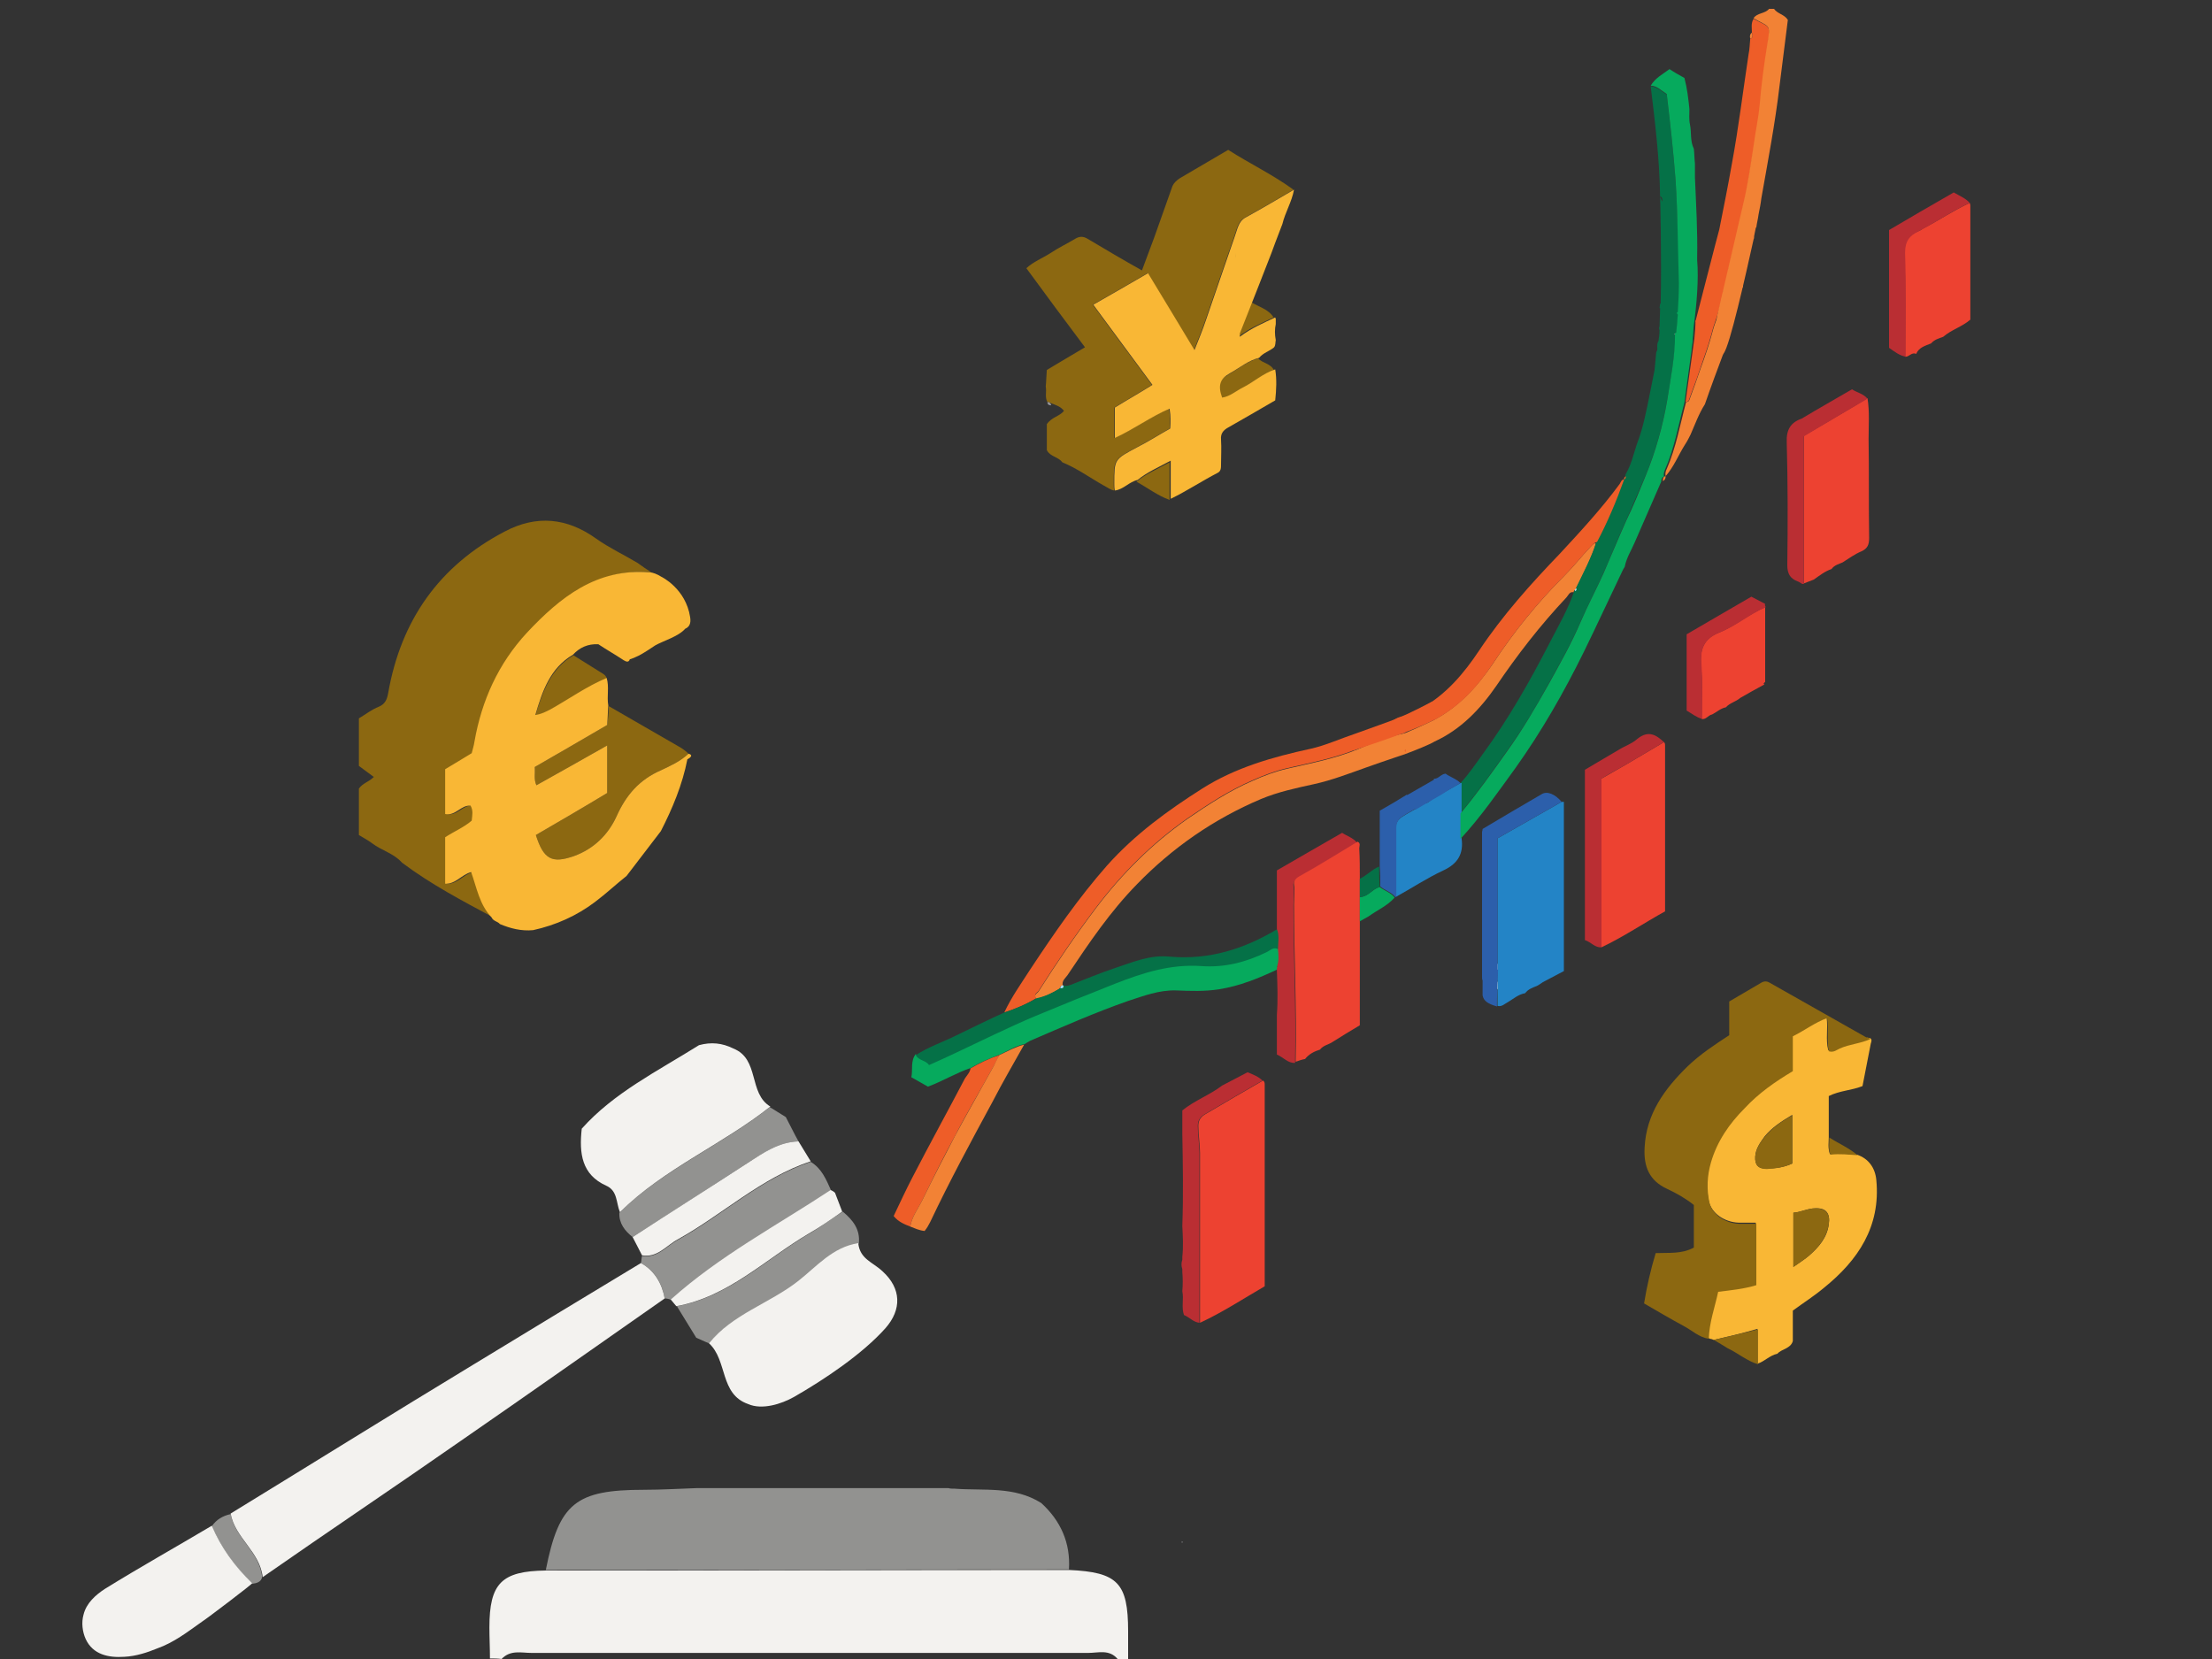 <?xml version="1.0" encoding="UTF-8"?>
<svg xmlns="http://www.w3.org/2000/svg" xmlns:xlink="http://www.w3.org/1999/xlink" version="1.1" id="Layer_1" x="0px" y="0px" viewBox="0 0 400 300" style="enable-background:new 0 0 400 300;" xml:space="preserve">
<rect x="0" y="0" width="400" height="300" fill="#333333" stroke="none"/>
<style type="text/css">
	.st0{fill:#F28235;}
	.st1{fill:#F3F2EF;}
	.st2{opacity:0.5;fill:#F3F2EF;}
	.st3{fill:#F9B735;}
	.st4{fill:#8C6811;}
	.st5{fill:#ED4231;}
	.st6{fill:#BA2E33;}
	.st7{fill:#057147;}
	.st8{fill:#818286;}
	.st9{fill:#EE5D28;}
	.st10{fill:#2384C6;}
	.st11{fill:#AADFF7;}
	.st12{fill:#06AA5D;}
	.st13{fill:#2C5FAB;}
	.st14{fill:#C5C5C7;}
	.st15{fill:#939498;}
</style>
<path class="st0" d="M192.4,178.2C192.4,178.2,192.4,178.2,192.4,178.2C192.3,178.2,192.3,178.3,192.4,178.2  C192.3,178.3,192.4,178.2,192.4,178.2z"></path>
<path class="st0" d="M284.8,106.9C284.8,106.9,284.8,106.9,284.8,106.9C284.8,106.9,284.8,106.9,284.8,106.9  C284.8,106.9,284.8,106.9,284.8,106.9z"></path>
<path class="st0" d="M287.6,98.9c-1.6,1.7-3,3.5-4.7,5.2c-4.9,4.9-9.2,10.2-13,16c-2.8,4.1-6.1,7.7-10.6,10.1  c-1.4,0.7-4.3,2-5.3,2.4c-3,0.6-5.7,1.7-8.5,2.9c-4.1,1.7-8.4,2.5-12.7,3.5c-2.2,0.5-4.3,1.3-6.3,2.2c-4.2,1.8-8,4.3-11.8,6.9  c-6.4,4.5-11.8,9.9-16.5,16.1c-3.7,4.9-7.1,9.9-10.4,15.1c-0.2,0.3-1,0.6-0.4,1.3c1.5-0.3,2.9-1,4.2-1.8c0.1-0.3,0.2-0.6,0.6-0.5  c-0.3-1,0.6-1.5,1-2.2c3.8-5.7,7.6-11.3,12.4-16.2c6.4-6.6,13.9-11.8,22.4-15.4c3.1-1.3,6.4-2,9.6-2.7c3.2-0.7,6.3-1.9,9.4-3  c1.7-0.6,3.4-1.2,5.2-1.8l0,0c0,0,0,0,0,0c0.6-0.2,1.2-0.4,1.8-0.6c0,0,0,0,0,0c1.9-0.7,4.6-1.8,5.4-2.3c0,0,0,0,0,0  c4.8-2.2,8.3-5.9,11.2-10.1c3.8-5.6,7.9-10.9,12.6-15.9c0.4-0.4,0.6-1.2,1.4-1c-0.1-0.2,0.1-0.4,0.3-0.4c1.3-2.8,2.8-5.5,3.7-8.4  C288.3,98.1,288,98.5,287.6,98.9z"></path>
<path class="st1" d="M41.7,273.7c14.7-9,29.3-18.1,44-27c10-6.1,20.1-12.2,30.2-18.3c2.5,1.4,3.8,3.7,4.3,6.4  c-12.3,8.6-24.5,17.2-36.8,25.7c-11.9,8.3-24,16.4-35.9,24.7C47,280.6,42.5,278.1,41.7,273.7z"></path>
<path class="st1" d="M126.4,189c2.2-0.6,4.2-0.4,6.2,0.6c4.8,1.9,2.7,8.1,6.7,10.5c-8.7,6.9-19.2,11.2-27.2,19.1  c-0.7-1.7-0.4-3.9-2.5-4.8c-4.4-2-4.9-5.8-4.4-10.3C111,197.6,118.9,193.7,126.4,189z"></path>
<path class="st1" d="M22.5,299.6c-2.9,0.2-5.7-0.4-7-3.2c-0.6-1.3-0.8-3-0.4-4.4c0.5-2.1,2.2-3.6,3.9-4.7  c6.3-3.9,12.9-7.6,19.3-11.4c1.7,4,4.2,7.4,7.3,10.4c0.1,0.1-8.2,6.4-9,6.9c-2.7,1.9-5.1,3.8-8.2,4.9  C26.7,298.8,24.6,299.5,22.5,299.6z"></path>
<path class="st2" d="M120.2,234.8c-0.5-2.8-1.8-5-4.3-6.4c0.1-0.4,0.1-0.9,0.2-1.3c2.8,0.5,4.4-1.8,6.5-2.9c8.1-4.5,15-11.1,24-14.1  c2,1.2,2.8,3.2,3.7,5.2c-9.7,6.4-20.1,11.9-28.8,19.8C121,234.9,120.6,234.8,120.2,234.8z"></path>
<path class="st2" d="M112,219.3c8-7.9,18.5-12.2,27.2-19.1c1,0.6,1.9,1.2,2.9,1.8c0.8,1.5,1.5,3,2.3,4.4c-3.6,0.1-6.3,2.1-9.2,3.9  c-6.9,4.5-13.8,8.9-20.8,13.4C113,222.6,111.9,221.2,112,219.3z"></path>
<path class="st1" d="M114.4,223.7c6.9-4.5,13.9-8.9,20.8-13.4c2.8-1.8,5.6-3.8,9.2-3.9c0.7,1.2,1.5,2.4,2.2,3.6  c-9,3-15.9,9.6-24,14.1c-2.1,1.1-3.7,3.4-6.5,2.9C115.5,225.9,115,224.8,114.4,223.7z"></path>
<path class="st2" d="M45.6,286.4c-3.1-3-5.6-6.5-7.3-10.4c0.8-1.2,2-1.9,3.4-2.2c0.8,4.3,5.3,6.9,5.7,11.4  C47.2,286.1,46.4,286.3,45.6,286.4z"></path>
<path class="st1" d="M88.6,299.9c0-1.9-0.1-3.7-0.1-5.6c0-8,2.2-10.2,10.2-10.3c31.5,0,63.1-0.1,94.6-0.1  c8.8,0.4,10.7,2.3,10.7,11.1c0,1.7,0,3.3,0,5c-0.6,0-1.3,0-1.9,0c-1.5-1.8-3.5-1.1-5.3-1.1c-33.6,0-67.1,0-100.7,0  c-1.8,0-3.8-0.6-5.4,1.1C90,299.9,89.3,299.9,88.6,299.9z"></path>
<path class="st1" d="M150.2,215.2c0.3,0.1,0.6,0.3,0.8,0.5c0.4,1.1,0.9,2.3,1.3,3.4c-2,1.4-4,2.8-6.1,4  c-7.8,4.6-14.5,11.4-23.9,13.1c-0.3-0.4-0.7-0.8-1-1.2C130.1,227.1,140.5,221.6,150.2,215.2z"></path>
<path class="st2" d="M172.6,269.2c5.3,0.4,10.8-0.5,15.7,2.6c3.5,3.2,5.3,7.2,5,12c-31.5,0-63.1,0.1-94.6,0.1  c2.4-12.1,5.4-14.5,17.8-14.5c3.2,0,6.3-0.2,9.5-0.3c9.1,0,18.2,0,27.3,0c2.6,0,5.3,0,7.9,0c3.4,0,6.9,0,10.3,0  C171.8,269.2,172.2,269.2,172.6,269.2z"></path>
<path class="st2" d="M128.2,242.9c-0.8-0.3-1.6-0.7-2.3-1c-1.2-1.9-2.3-3.8-3.5-5.7c9.4-1.7,16.1-8.5,23.9-13.1c2.1-1.2,4-2.7,6.1-4  c1.8,1.5,3.2,3.2,2.9,5.8c-4.6,0.7-7.5,4.2-10.8,6.8C139.3,235.8,132.6,237.7,128.2,242.9z"></path>
<path class="st1" d="M128.2,242.9c4.3-5.3,11-7.2,16.2-11.3c3.3-2.6,6.2-6.1,10.8-6.8c0.3,2.9,2.6,3.4,4.4,5.1  c3.4,3.1,3.5,6.9,0.5,10.3c-4.2,4.7-11.1,9.3-16.5,12.4c-2.3,1.3-5.8,2.4-8.3,1.3C130.1,252.1,131.6,246,128.2,242.9z"></path>
<path class="st3" d="M309.9,242.3c-0.2-0.1-0.5-0.2-0.7-0.2c0,0,0,0,0,0c-0.1-0.1-0.2-0.1-0.3-0.2c0.1-2.9,1.1-5.7,1.7-8.5  c2.4-0.3,4.6-0.5,6.9-1.2c0-3.7,0-7.3,0-11.1c-1.1,0-2.1,0-3.1,0c-2.6-0.1-4.9-1.7-5.4-3.9c-0.5-2.4-0.4-4.8,0.3-7.2  c1.1-3.8,3.3-7,6.1-9.8c2.6-2.6,5.5-4.7,8.7-6.7c0-2.1,0-4.2,0-6.3c2.2-1,3.9-2.4,6.2-3.3c0.3,2.1-0.2,4.1,0.3,6  c0.9,0.2,1.5-0.3,2-0.5c1.8-0.8,3.7-0.8,5.5-1.7c0.5,0.2,0.3,0.7,0.2,1c-0.5,2.6-1,5.1-1.5,7.7c-2,0.8-4.1,0.8-6.1,1.8  c0,2.5,0,4.9,0,7.4c0,1-0.2,1.9,0.2,3.1c1.6-0.3,3.2,0,4.9,0.1c2.1,0.7,3.3,2.4,3.5,4.6c0.8,8.4-3.3,14.5-9.5,19.5  c-1.8,1.5-3.7,2.7-5.6,4.1c0,1.8,0,3.7,0,5.5c-0.4,1.4-2,1.4-2.8,2.3c-1.4,0.3-2.3,1.4-3.6,1.8c0-2,0-4,0-6.3  C315.1,241.1,312.5,241.7,309.9,242.3z M324.3,229.1c1.1-0.8,2.1-1.4,2.9-2.1c1.7-1.5,3.2-3.2,3.5-5.6c0.3-2-0.5-3-2.4-2.9  c-1.4,0-2.6,0.7-4,0.8C324.3,222.6,324.3,225.7,324.3,229.1z M324.1,210.4c0-2.9,0-5.7,0-8.8c-2,1.2-3.7,2.3-5,3.9  c-0.8,1.1-1.6,2.2-1.7,3.6c-0.1,1.5,0.5,2.3,2.1,2.2C321,211.3,322.6,211.1,324.1,210.4z"></path>
<path class="st4" d="M338.2,187.9c-1.7,0.8-3.7,0.9-5.5,1.7c-0.5,0.2-1.1,0.8-2,0.5c-0.4-1.9,0-3.9-0.3-6c-2.2,0.8-4,2.2-6.2,3.3  c0,2.1,0,4.2,0,6.3c-3.2,1.9-6.2,4-8.7,6.7c-2.8,2.8-5,6-6.1,9.8c-0.7,2.4-0.8,4.8-0.3,7.2c0.5,2.2,2.8,3.8,5.4,3.9c1,0,2,0,3.1,0  c0,3.8,0,7.4,0,11.1c-2.3,0.7-4.5,0.9-6.9,1.2c-0.6,2.8-1.6,5.5-1.7,8.5c-1.8-0.3-3-1.5-4.5-2.3c-2.4-1.3-4.8-2.7-7.2-4.1  c0.5-3.1,1.2-6.1,2.1-9.1c2.4-0.1,4.7,0.2,6.9-1c0-2.6,0-5.1,0-7.7c-1.5-1.2-3.1-2.1-4.8-2.9c-3.3-1.5-4.3-4.1-4.1-7.5  c0.3-6.1,3.6-10.6,7.8-14.7c2.3-2.2,4.9-3.9,7.5-5.6c0-2,0-4,0-6.1c1.9-1.1,3.9-2.3,5.8-3.4c0.5-0.3,1-0.3,1.5,0  c5.8,3.3,11.7,6.6,17.5,9.9C337.7,187.5,338,187.7,338.2,187.9z"></path>
<path class="st5" d="M328,104.8c-0.6,0.2-1.2,0.5-1.8,0.7c0-8.9,0-17.8,0-26.7c3.9-2.3,7.7-4.5,11.5-6.8c0.4,2.4,0.2,4.9,0.2,7.4  c0.1,6,0,11.9,0.1,17.9c0,1.2-0.3,1.9-1.4,2.4c-1.2,0.5-2.3,1.3-3.4,2c-0.7,0.3-1.5,0.5-2,1.2C330,103.3,329,104.1,328,104.8z"></path>
<path class="st5" d="M356.2,36.7c0,0.1,0.1,0.3,0.1,0.4c0,6.9,0,13.8,0,20.7c-1.5,1.3-3.4,1.8-4.9,3.1c-0.8,0.3-1.6,0.5-2.2,1.2  c-1,0.4-2.2,0.7-2.7,1.9c-0.8-0.4-1.3,0.6-2,0.5c0-6.3,0.1-12.6-0.1-18.8c-0.1-2.1,0.8-3.2,2.5-3.9c0.3-0.1,0.6-0.3,0.9-0.5  C350.7,39.8,353.3,38,356.2,36.7z"></path>
<path class="st6" d="M337.7,72.1c-3.8,2.2-7.6,4.5-11.5,6.8c0,8.9,0,17.8,0,26.7c-0.1,0-0.2,0-0.3,0c-0.3-0.2-0.6-0.4-0.9-0.5  c-1.3-0.5-1.8-1.4-1.8-2.9c0.1-7.4,0.1-14.8-0.1-22.2c-0.1-2.3,0.7-3.6,2.7-4.3c3-1.8,6-3.5,9.1-5.3C335.8,71,337,71.2,337.7,72.1z"></path>
<path class="st6" d="M356.2,36.7c-2.9,1.3-5.5,3.1-8.3,4.6c-0.3,0.2-0.6,0.3-0.9,0.5c-1.7,0.8-2.5,1.8-2.5,3.9  c0.2,6.3,0.1,12.5,0.1,18.8c-1.1-0.2-2-0.9-3-1.6c0-7,0-14,0-21.3c3.7-2.2,7.7-4.5,11.7-6.8C354.3,35.4,355.4,35.8,356.2,36.7z"></path>
<path class="st0" d="M311.8,63.5c-1.2,3.2-2.4,6.4-3.5,9.6c-1.1,1.7-1.8,3.7-2.6,5.5c-0.3,0.6-0.6,1.2-1,1.8c-1.2,1.9-2,4-3.5,5.7  c-0.1-0.5,0-0.9,0.2-1.3c1.7-3.9,2.4-8,3.5-12.1c0.3,0,0.5-0.1,0.6-0.4c0.7-1.9,1.4-3.8,2-5.6c0.8-2.2,1.6-4.5,2.2-6.8  c0.4-1.7,1.4-3.3,1.4-5.5c-0.9,0.9-1.7,1-2.6,1.1c0.1,1.2-1,1.5-1.5,2.3c0.4-1.3,0.7-2.7,1.1-4c0-0.3,0-0.6,0-0.9  c0,0,0.1-0.1,0.1-0.1c0-0.1,0-0.1-0.1-0.2c0.4-0.3,0.3-0.8,0.3-1.2c0.5-0.1,0.8-0.3,0.5-0.8c0-0.4-0.1-0.9,0.4-1.2  c0,1.7,1.4,2.3,2.1,3.6c0.6-0.6,0.6-1.1,0.7-1.6c0.1-0.6,0-1.4,0.9-1.6c0.7,0.6,1.5,1.2,2.2,1.9c0,0.1,0,0.2-0.1,0.3  c-1.4-0.1-2.1,0.7-2.8,1.8c1.1,0.5,1.4-1.2,2.4-0.7c-0.5,2-1,4-1.5,6C312.6,60.5,312,61.9,311.8,63.5z"></path>
<path class="st4" d="M309.9,242.3c2.6-0.6,5.2-1.2,8-1.9c0,2.3,0,4.3,0,6.3c-2-0.6-3.6-2-5.5-2.9  C311.6,243.3,310.8,242.8,309.9,242.3z"></path>
<path class="st4" d="M335.9,208.9c-1.6-0.1-3.2-0.3-4.9-0.1c-0.4-1.1-0.2-2.1-0.2-3.1C332.5,206.8,334.4,207.6,335.9,208.9z"></path>
<path class="st0" d="M313,47.4c1.1,0.5,1.3,1.8,2.3,2.4c0,0.3,0,0.6,0,0.9c-1.2-0.7-1.9-1.8-2.6-2.9C312.8,47.6,312.9,47.5,313,47.4  z"></path>
<path class="st4" d="M309.3,242.1C309.3,242.1,309.2,242,309.3,242.1C309.2,242,309.3,242.1,309.3,242.1z"></path>
<path class="st7" d="M284.8,106.9C284.8,106.9,284.8,106.9,284.8,106.9C284.8,106.9,284.8,106.9,284.8,106.9  C284.8,106.9,284.8,106.9,284.8,106.9z"></path>
<path class="st7" d="M293.7,86.7C293.7,86.7,293.7,86.7,293.7,86.7C293.7,86.7,293.7,86.7,293.7,86.7L293.7,86.7z"></path>
<path class="st7" d="M303.4,41.8C303.4,41.8,303.4,41.8,303.4,41.8c-0.1-3.1-0.2-6.1-0.4-9.1c-0.4-5.3-1-10.5-1.6-15.6  c-1-0.6-1.7-1.4-2.9-1.5c0.8,6.6,1.6,13.2,1.7,19.9c0.5,0.2,0.4,0.7,0.4,1l-0.4-1c0,0,0.3,11,0.1,19.4c0,0,0,0-0.1,0  c0,0.3-0.1,0.6-0.1,0.8l0.1,0c0,0,0,0,0,0c0,1.2-0.1,2.3-0.1,3.3c-0.1,0.3-0.1,0.5,0,0.7c0,0.8-0.1,1.4-0.2,2  c-0.3,0.4-0.2,0.9-0.2,1.4c0,0,0,0,0,0l0,0c0,0.2-0.1,0.4-0.2,0.6c-0.1,1.1-0.2,2.1-0.3,3.2c-0.3,1.5-0.6,3-0.9,4.5  c-0.6,3-1.2,6.1-2.3,8.9c-0.6,1.8-1,3.7-2,5.4c0,0.1-0.1,0.2-0.1,0.3c0,0.2,0,0.5-0.3,0.6c-1.4,3.9-3,7.7-4.9,11.3  c-0.9,2.9-2.4,5.7-3.7,8.4c0,0.2,0,0.4-0.3,0.5c-1.1,3.3-2.8,6.2-4.4,9.3c-3.6,7-7.5,13.9-12.2,20.3c-1.3,1.8-2.5,3.6-4,5.2  c0,1.8,0,3.6,0,5.4c3-3.6,5.7-7.4,8.4-11.2c2.8-3.9,5.2-7.9,7.5-12.1c2.1-3.8,4.2-7.5,5.9-11.5c1.3-2.9,2.8-5.8,4.1-8.7  c1.4-3.1,2.6-6.3,4.1-9.5c1.2-2.7,2.3-5.4,3.5-8.1c1.8-4.4,3.1-9,3.9-13.7c0.5-2.9,1-5.8,1.3-8.7l0,0c0,0,0.4-3.2,0.7-7.3  c0,0,0.1-0.1,0.1-0.1c0-0.1,0-0.2-0.1-0.3C303.9,50.9,304.2,44.5,303.4,41.8z"></path>
<path class="st0" d="M316.8,5.9c0.1,0.4,0.3,0.9-0.3,1.1C316.4,6.6,316.4,6.2,316.8,5.9z"></path>
<path class="st8" d="M213.7,278.7c0.2,0.1,0.3,0.2,0,0.3C213.7,278.9,213.7,278.8,213.7,278.7z"></path>
<path class="st4" d="M324.3,229.1c0-3.4,0-6.5,0-9.8c1.4-0.1,2.6-0.8,4-0.8c1.9,0,2.7,1,2.4,2.9c-0.4,2.4-1.8,4.1-3.5,5.6  C326.4,227.7,325.5,228.3,324.3,229.1z"></path>
<path class="st4" d="M324.1,210.4c-1.5,0.7-3,0.9-4.6,1c-1.5,0-2.2-0.7-2.1-2.2c0.1-1.4,0.8-2.5,1.7-3.6c1.3-1.6,3-2.8,5-3.9  C324.1,204.7,324.1,207.5,324.1,210.4z"></path>
<path class="st9" d="M304.8,72.7c0.5-3.8,1.1-7.7,1.6-11.5c0.1-1.1,0.2-2.2,0.2-3.2c0.1,0,0.2-0.1,0.3-0.1c0.5-0.7,1.6-1.1,1.5-2.3  c0.9-0.1,1.7-0.2,2.6-1.1c-0.1,2.2-1,3.8-1.4,5.5c-0.6,2.3-1.4,4.5-2.2,6.8c-0.6,1.9-1.4,3.8-2,5.6C305.3,72.6,305,72.7,304.8,72.7z  "></path>
<path class="st9" d="M257,128.1c4.5-2.5,7.7-6.3,10.5-10.5c4.2-6.3,9.3-12,14.5-17.4c3.8-4.1,7.6-8.2,10.9-12.7  c0.2-0.3,0.3-0.8,0.8-0.8c-1.4,3.9-3,7.7-4.9,11.3c-0.5,0.1-0.8,0.5-1.2,0.9c-1.6,1.7-3,3.5-4.7,5.2c-4.9,4.9-9.2,10.2-13,16  c-2.8,4.2-6.1,7.8-10.6,10.1c0-0.1-0.1-0.2-0.1-0.3C258.8,128.8,257.7,128.8,257,128.1z"></path>
<path class="st10" d="M264.1,141.6c0.1,0,0.1,0,0.2,0c0,1.8,0,3.6,0,5.4c0,1.5,0,3,0,4.6c0.4,2.8-0.7,4.6-3.3,5.8  c-3,1.4-5.7,3.2-8.6,4.8c0-4.1,0-8.2,0-12.3c0-0.9,0.2-1.5,1-2.1c1.2-0.8,2.5-1.4,3.7-2.2c0.1-0.1,0.2-0.2,0.3-0.3  c0.8,0.1,1.2-0.6,1.8-0.9C260.9,143.4,262.5,142.5,264.1,141.6z"></path>
<path class="st9" d="M293.7,86.7c-0.1-0.3,0.1-0.4,0.3-0.6C294,86.3,294,86.6,293.7,86.7z"></path>
<path class="st11" d="M284.8,106.9c-0.1-0.3,0.1-0.4,0.3-0.5C285.1,106.6,285.1,106.8,284.8,106.9z"></path>
<path class="st8" d="M302.7,60.4c0.1,0,0.2-0.1,0.3-0.1c0,0.1,0,0.2,0,0.3C302.8,60.5,302.7,60.4,302.7,60.4z"></path>
<path class="st5" d="M319,123.8c-1.5,0.8-2.9,1.6-4.3,2.4c-0.8,0.7-1.9,0.9-2.6,1.7c-1,0.2-1.7,0.9-2.5,1.3c-0.7,0.1-1.1,1-1.9,0.8  c0-3.2,0.2-6.4-0.1-9.6c-0.2-2.8,0.3-4.8,3.2-6c3-1.2,5.5-3.4,8.4-4.6c0,4.5,0,9,0,13.5c-0.1,0.1-0.2,0.2-0.3,0.3  C319.1,123.7,319,123.8,319,123.8z"></path>
<path class="st6" d="M319.3,109.8c-3,1.3-5.5,3.5-8.4,4.6c-2.9,1.2-3.5,3.1-3.2,6c0.2,3.2,0.1,6.4,0.1,9.6c-1.1-0.3-1.9-1-2.8-1.5  c0-4.6,0-9.1,0-13.8c3.8-2.2,7.7-4.5,11.7-6.8c0.8,0.4,1.7,0.9,2.5,1.3C319.1,109.4,319.2,109.6,319.3,109.8z"></path>
<path class="st6" d="M319.1,123.6c0.1-0.1,0.2-0.2,0.3-0.3C319.3,123.4,319.2,123.5,319.1,123.6z"></path>
<path class="st4" d="M72.7,156c-1.5-1.7-3.7-2.2-5.4-3.5c-0.8-0.6-1.6-1-2.4-1.5c0-2.9,0-5.7,0-8.4c0.7-1,1.8-1.2,2.7-2.1  c-1.1-0.8-1.9-1.4-2.7-2c0-2.9,0-5.6,0-8.6c1.2-0.7,2.3-1.6,3.6-2.1c1.2-0.5,1.5-1.4,1.7-2.5c2.3-13.1,9.2-23,21.1-29.2  c5.7-3,11.2-2.5,16.5,1.3c2.4,1.7,5,2.9,7.5,4.4c0.8,0.6,1.7,1.2,2.5,1.7c-9.6-0.8-16.2,4.5-22.2,10.9c-5.2,5.6-8.2,12.3-9.5,19.7  c-0.1,0.7-0.3,1.3-0.5,2.1c-1.5,0.9-3.1,1.9-4.8,2.9c0,2.7,0,5.4,0,8.1c1.9,0.4,2.9-1.7,4.6-1.5c0.5,0.9,0.3,1.7,0.2,2.7  c-1.4,1.2-3.1,1.9-4.8,3c0,2.7,0,5.5,0,8.4c1.9,0.1,2.9-1.6,4.7-2.1c1,2.8,1.5,5.9,3.7,8.2C83.6,162.9,77.9,159.9,72.7,156z"></path>
<path class="st4" d="M110.1,127.7c4.3,2.5,8.7,5,13,7.5c0.5,0.3,1,0.7,1.4,1.1c-1.5,1.4-3.3,2.2-5,3c-3.9,1.7-6.3,4.5-8,8.3  c-1.5,3.3-4.1,5.9-7.7,7.2c-4,1.4-5.5,0.6-6.9-3.8c4.3-2.5,8.6-5,12.9-7.6c0-2.8,0-5.5,0-8.6c-4.4,2.5-8.5,4.8-12.8,7.2  c-0.5-1.1-0.2-2.1-0.3-3.3c4.3-2.5,8.7-5,13.1-7.6C110,130,110,128.8,110.1,127.7z"></path>
<path class="st4" d="M103.7,118.5c1.6,1,3.2,2,4.8,3c0.5,0.3,1.1,0.6,1.2,1.2c-3.6,1.5-6.8,3.8-10.2,5.7c-0.8,0.4-1.5,0.8-2.7,1  C98.2,124.9,99.6,120.9,103.7,118.5z"></path>
<path class="st0" d="M301.2,86.1c0,0.4-0.1,0.7-0.5,0.9C300.7,86.6,300.7,86.2,301.2,86.1z"></path>
<polygon class="st8" points="304.2,59.4 304.2,59.4 304.2,59.4 "></polygon>
<path class="st12" d="M231,175.3c-3.4,1.6-6.8,3-10.6,3.6c-2.6,0.4-5.1,0.3-7.7,0.2c-3.1-0.1-5.9,1-8.7,1.9  c-6,2.1-11.9,4.7-17.7,7.2c-0.4,0.2-0.7,0.4-1,0.6c-1.6,0.3-3,1.2-4.5,1.9c-1.8,0.7-3.6,1.4-5.2,2.4c-2.7,0.9-5.1,2.4-7.8,3.4  c-0.9-0.5-1.9-1.1-3-1.7c0.3-1.4-0.2-2.9,0.8-4.2c0.5,1,1.8,0.9,2.4,1.8c1.6-0.7,3.1-1.4,4.6-2.1c4.9-2.3,9.7-4.7,14.7-6.8  c4.7-2,9.5-4,14.3-5.8c5.1-2,10.2-3.6,15.7-3.2c4.1,0.3,8-0.7,11.7-2.5c0.6-0.3,1.3-1.1,2.2-0.5c0,1,0.2,2-0.1,3c0,0-0.1,0-0.1,0  c0,0.1,0.1,0.1,0.1,0.2C231,175,231,175.2,231,175.3z"></path>
<path class="st9" d="M181.6,183.1c1.3-2.8,3.1-5.3,4.7-7.8c4.3-6.5,8.7-12.9,13.9-18.8c5-5.6,10.9-9.9,17.2-13.9  c6-3.8,12.7-5.7,19.6-7.2c2.7-0.6,5.3-1.8,8-2.7c3.1-1.1,6.1-2.2,9.1-3.3c0,1,0,2.1,0,3.1c-3,0.6-5.8,1.8-8.6,2.9  c-4.1,1.7-8.4,2.5-12.7,3.5c-2.2,0.5-4.3,1.3-6.3,2.2c-4.2,1.8-8,4.3-11.8,6.9c-6.4,4.5-11.8,9.9-16.5,16.1  c-3.7,4.9-7.1,9.9-10.4,15.1c-0.2,0.3-1,0.6-0.4,1.3C185.6,181.6,183.7,182.4,181.6,183.1z"></path>
<path class="st7" d="M181.6,183.1c2.1-0.7,4-1.5,5.9-2.6c1.5-0.3,2.9-1,4.2-1.8c0.3,0,0.7,0.1,0.6-0.5l0,0c0.5,0.2,0.9,0,1.3-0.1  c2.6-1,5.2-2.1,7.9-3c3.3-1.1,6.5-2.5,10.1-2.1c7.1,0.6,13.4-1.4,19.4-5c0.5,1.2,0.2,2.5,0.2,3.7c-0.9-0.6-1.5,0.2-2.2,0.5  c-3.7,1.8-7.6,2.8-11.7,2.5c-5.6-0.4-10.6,1.2-15.7,3.2c-4.8,1.9-9.5,3.8-14.3,5.8c-5,2.1-9.8,4.5-14.7,6.8c-1.5,0.7-3,1.4-4.6,2.1  c-0.6-0.9-1.9-0.8-2.4-1.8c2.3-1.5,5-2.4,7.4-3.6C175.9,185.8,178.7,184.4,181.6,183.1z"></path>
<path class="st6" d="M231.1,171.7c0-1.3,0.3-2.5-0.2-3.7c0-3.6,0-7.2,0-10.6c4.1-2.4,8-4.6,11.8-6.8c0.9,0.6,2,0.9,2.7,1.8  c-3.5,2.1-7,4.2-10.6,6.3c-0.7,0.4-1,0.9-0.9,1.5c0.2,1.2,0,2.3,0,3.5c0,9.4,0.5,18.8,0.3,28.2c0,0.1,0,0.2,0,0.3  c-1.3,0.1-2.1-1-3.3-1.5c0-2.4,0-4.8,0-7.2c0.2-2.7,0.1-5.3,0-8c0-0.1,0-0.3,0-0.4c0.1-0.1,0.1-0.1,0-0.2  C231.3,173.7,231.2,172.7,231.1,171.7z"></path>
<path class="st9" d="M175.5,193.2c1.7-1,3.4-1.8,5.2-2.4c-0.4,0.8-0.8,1.7-1.3,2.5c-2.2,4-4.6,8-6.7,12.1c-2.1,3.8-4,7.7-5.9,11.6  c-0.8,1.6-1.9,3-2.2,4.8c-1-0.4-2.1-0.8-3-1.9c1.1-2.3,2.2-4.7,3.4-7c3.1-6,6.4-12,9.5-17.9C174.9,194.4,175.4,193.9,175.5,193.2z"></path>
<path class="st0" d="M164.6,221.8c0.3-1.8,1.4-3.2,2.2-4.8c1.9-3.9,3.9-7.8,5.9-11.6c2.2-4.1,4.5-8.1,6.7-12.1  c0.5-0.8,0.8-1.7,1.3-2.5c1.5-0.7,2.9-1.5,4.5-1.9c-1.9,3.4-3.9,6.8-5.7,10.3c-3.9,7.2-7.8,14.4-11.3,21.8c-0.3,0.6-0.6,1.1-1,1.6  C166.2,222.5,165.4,222.1,164.6,221.8z"></path>
<path class="st13" d="M254.4,143.7c0.7,0.9,1.9,1.2,2.8,1.8c-1.2,0.8-2.5,1.4-3.7,2.2c-0.8,0.6-1,1.2-1,2.1c0,4.1,0,8.2,0,12.3  c-0.1,0.1-0.1,0.1-0.2,0.1c-0.7-0.9-1.9-1.2-2.7-1.9c0-1.2,0-2.4-0.1-3.7c0-3.3,0-6.6,0-10C251.1,145.7,252.8,144.7,254.4,143.7z"></path>
<path class="st5" d="M217,239.2c0-10.2,0-20.5,0-30.7c0-1.6-0.3-3.2-0.3-4.9c0-1.1,0.5-1.7,1.4-2.2c3.4-2,6.8-4,10.3-6  c0.3,0.2,0.3,0.5,0.3,0.8c0,12,0,24,0,36.4C224.9,234.8,221.1,237.3,217,239.2z"></path>
<path class="st5" d="M234.3,192c0-0.1,0-0.2,0-0.3c0.2-9.4-0.3-18.8-0.3-28.2c0-1.2,0.2-2.3,0-3.5c-0.1-0.6,0.2-1.1,0.9-1.5  c3.6-2,7.1-4.2,10.6-6.3c0.6,0.3,0.3,0.8,0.3,1.2c0.1,1.8,0.1,3.7,0.1,5.5c0,1.1,0,2.2,0,3.3c0,1.5,0,2.9,0,4.4c0,6.3,0,12.5,0,18.8  c-1.7,1-3.3,2-4.9,3c-0.7,0.5-1.7,0.6-2.3,1.4c-1,0.3-2,0.8-2.7,1.7C235.4,191.6,234.9,191.8,234.3,192z"></path>
<path class="st5" d="M300.9,134.2c0.2,0.2,0.2,0.4,0.2,0.7c0,9.9,0,19.9,0,29.9c-3.8,2.1-7.5,4.6-11.5,6.5c0-10.2,0-20.3,0-30.5  c1.7-1,3.2-1.8,4.7-2.7C296.5,136.8,298.7,135.5,300.9,134.2z"></path>
<path class="st6" d="M300.9,134.2c-2.2,1.3-4.4,2.6-6.6,3.9c-1.5,0.9-3.1,1.7-4.7,2.7c0,10.2,0,20.3,0,30.5c-1.2,0.1-1.8-0.9-3-1.3  c0-10.2,0-20.3,0-30.8c1.9-1.1,4-2.4,6.1-3.6c1.1-0.7,2.4-1.1,3.4-2C298.1,132,299.5,132.9,300.9,134.2z"></path>
<path class="st12" d="M245.9,166.6c0-1.5,0-2.9,0-4.4c1.5,0,2.3-1.5,3.6-1.8c0.9,0.7,2,1,2.7,1.9c-1.3,1.5-3.2,2.3-4.7,3.4  C247,166,246.4,166.3,245.9,166.6z"></path>
<path class="st7" d="M231,174.7c0,0.1,0,0.1,0,0.2c0-0.1-0.1-0.1-0.1-0.2C231,174.7,231,174.7,231,174.7z"></path>
<path class="st11" d="M191.7,178.7c0.1-0.3,0.2-0.6,0.6-0.5C192.4,178.8,192,178.7,191.7,178.7z"></path>
<path class="st6" d="M225.6,193.9c-1.5,0.8-3.1,1.6-4.6,2.4c-2.2,1.7-5,2.7-7.2,4.5c0,1.4,0,2.8,0,4.2c0.1,5.6,0.2,11.1,0,16.7  c0.1,1.9,0.2,3.7,0,5.6c0,0.2,0,0.3,0,0.5c0.2,0.3,0.2,0.7,0.2,1c0-0.3,0-0.7-0.2-1c-0.2,0.6-0.2,1.1,0,1.7c0,0.2,0,0.3,0,0.5  c0.1,1.2,0.1,2.4,0,3.5c0.3,1.4-0.2,2.9,0.3,4.3c1,0.4,1.7,1.3,2.8,1.4c0-10.2,0-20.5,0-30.7c0-1.6-0.3-3.2-0.3-4.9  c0-1.1,0.5-1.7,1.4-2.2c3.4-2,6.8-4,10.3-6C227.6,194.7,226.6,194.3,225.6,193.9z"></path>
<path class="st9" d="M254.2,136c-0.3-0.2-0.2-0.4,0-0.5C254.2,135.6,254.2,135.8,254.2,136z"></path>
<path class="st7" d="M245.9,158.9c1.3-0.6,2.2-1.7,3.5-2.2c0,1.2,0,2.4,0.1,3.7c-1.3,0.3-2.1,1.8-3.6,1.8  C245.9,161.1,245.9,160,245.9,158.9z"></path>
<path class="st14" d="M270.9,179c-0.8-1-1.7-2-2.7-3.2c1.5-0.1,1.8,1.1,2.5,1.5c0.2,0.6,0.6,1,1.4,0.6c0.4-1.2-0.5-1.8-1.3-2.4  c-0.2-0.3-0.4-0.5-0.6-0.8c-0.1-0.4,0.2-0.5,0.5-0.5c1.2,1,2.1,2.1,3.2,3.4C272.9,178,272.5,179.7,270.9,179z"></path>
<path class="st14" d="M273.9,176c0.3-0.6,1.4-0.1,1.3-1.1c-0.8-0.5-1.5,0.3-2.4,0c-0.4-0.3-0.9-0.7-1-1.5c0.7-0.7,1.3-1.5,2.4-0.7  c-0.1,0.7-1,0.3-1.1,1c0.5,0.4,1.1,0.1,1.7,0.1c0.7,0,1.2,0.2,1.4,0.9c0.2,0.5,0.2,1.1-0.4,1.5C275.2,176.5,274.5,176.8,273.9,176z"></path>
<path class="st10" d="M270.9,175.4c0.8,0.6,1.7,1.2,1.3,2.4c-0.8,0.3-1.2,0-1.4-0.6C270.8,176.6,270.9,176,270.9,175.4z"></path>
<path class="st4" d="M189.4,72.7c-0.5-0.9-0.1-1.9-0.3-2.8c0.1-0.9,0.1-1.9,0.2-3c2.2-1.3,4.5-2.7,6.9-4.1  c-3.6-4.8-7.1-9.5-10.6-14.3c1.3-1.2,2.9-1.8,4.3-2.7c1.5-1,3-1.7,4.5-2.6c0.8-0.5,1.5-0.5,2.3,0c3.2,1.9,6.4,3.8,9.8,5.7  c0.8-2.1,1.5-4,2.2-5.9c1.1-3.1,2.2-6.2,3.3-9.3c0.3-0.7,0.8-1.1,1.4-1.5c2.9-1.7,5.8-3.4,8.7-5.1c3.9,2.5,8.1,4.5,11.8,7.2  c-2.9,1.7-5.8,3.4-8.7,5c-0.8,0.4-1.2,1.1-1.5,1.9c-0.8,2.5-1.7,4.9-2.5,7.3c-1.1,3.1-2.1,6.2-3.2,9.3c-0.6,1.8-1.3,3.5-2.1,5.5  c-2.9-4.8-5.6-9.3-8.4-13.9c-3.4,2-6.6,3.8-9.9,5.7c3.6,4.9,7.1,9.6,10.7,14.5c-2.4,1.5-4.7,2.8-6.8,4.1c0,1.9,0,3.6,0,5.5  c3.5-1.6,6.4-3.8,9.9-5.3c0.2,1.4,0.2,2.4,0.1,3.6c-2,1.1-4,2.4-6,3.4c-4.1,2.2-4.1,2.1-4.1,6.6c0,0.4,0,0.8,0.1,1.2  c-0.7-0.1-1.3-0.6-1.9-0.9c-2.5-1.4-4.8-3.1-7.5-4.2c-0.7-1-2.2-1-2.8-2.2c0-1.7,0-3.3,0-4.7c0.9-1.3,2.3-1.4,3.1-2.4  c-0.6-0.8-1.4-1-2.1-1.3c0,0,0,0,0,0C190,72.9,189.8,72.7,189.4,72.7z"></path>
<path class="st15" d="M189.4,72.7c0.4,0,0.6,0.2,0.7,0.6C189.6,73.3,189.4,73.1,189.4,72.7z"></path>
<path class="st4" d="M227.5,64.8c0.8,0.9,2.3,0.9,2.9,2.2c-2.2,0.7-3.9,2.3-5.9,3.3c-1.2,0.6-2.3,1.6-3.7,1.8  c-0.8-2.2-0.4-3.4,1.4-4.4C223.9,66.7,225.5,65.4,227.5,64.8z"></path>
<path class="st4" d="M211.5,90.4c-2.2-0.8-4-2.2-6-3.3c1.7-1.4,3.8-2.3,6-3.5C211.5,86,211.5,88.2,211.5,90.4z"></path>
<path class="st4" d="M224.7,57.7c0.7-0.9,0.7-2.2,1.5-3.1c1.4,0.9,3.2,1.3,4.1,2.8c-2.1,1-4.3,1.9-6.4,3.5  C223.8,59.4,224.8,58.7,224.7,57.7z"></path>
<path class="st3" d="M234,34.3c-2.9,1.7-5.8,3.4-8.7,5c-0.8,0.4-1.2,1.1-1.5,1.9c-0.8,2.5-1.7,4.9-2.5,7.3c-1.1,3.1-2.1,6.2-3.2,9.3  c-0.6,1.8-1.3,3.5-2.1,5.5c-2.9-4.8-5.6-9.3-8.4-13.9c-3.4,2-6.6,3.8-9.9,5.7c3.6,4.9,7.1,9.6,10.7,14.5c-2.4,1.5-4.7,2.8-6.8,4.1  c0,1.9,0,3.6,0,5.5c3.5-1.6,6.4-3.8,9.9-5.3c0.2,1.4,0.2,2.4,0.1,3.6c-2,1.1-4,2.4-6,3.4c-4.1,2.2-4.1,2.1-4.1,6.6  c0,0.4,0,0.8,0.1,1.2c1.6-0.2,2.6-1.6,4.1-1.9c1.7-1.4,3.8-2.3,6-3.5c0,2.5,0,4.7,0,6.9c2.9-1.4,5.6-3.2,8.5-4.7  c0.6-0.3,0.6-0.9,0.6-1.5c0-1.5,0.1-3,0-4.5c-0.1-1.1,0.4-1.7,1.3-2.2c2.8-1.6,5.6-3.2,8.5-4.9c0.2-1.9,0.3-3.8,0-5.6  c-2.2,0.7-3.9,2.3-5.9,3.3c-1.2,0.6-2.3,1.6-3.7,1.8c-0.8-2.2-0.4-3.4,1.4-4.4c1.8-1,3.3-2.3,5.3-2.8c0.7-0.9,1.9-1.2,2.7-1.9  c0.3-0.4,0.2-0.9,0.3-1.3c-0.2-1-0.2-2,0-2.9c0-0.3,0-0.6,0-1c-0.1-0.1-0.1-0.1-0.1-0.2c-2.1,1-4.3,1.9-6.4,3.5c0-0.2,0-0.4,0-0.6  l3.2-8.1c0,0,0,0,0,0c0,0,0,0,0,0l2.5-6.4c0,0,0,0,0,0c0.2-0.6,0.5-1.3,0.7-1.9l0,0l0,0c0.4-1.1,0.9-2.3,1.3-3.4  C232.4,38.4,233.6,36.5,234,34.3z M225.6,45.5c-0.2,0-0.4,0-0.6,0C225.2,45.5,225.4,45.5,225.6,45.5z M224.8,45.6  c-0.1,0-0.3,0-0.4,0C224.5,45.6,224.6,45.6,224.8,45.6z M224.1,45.6c-0.2,0-0.4,0-0.7,0.1c0.1,0.8,0.1,1.6,0.2,2.3  c-0.1-0.8-0.1-1.5-0.2-2.3C223.7,45.7,223.9,45.6,224.1,45.6z M223.8,50.6C223.8,50.6,223.8,50.6,223.8,50.6L223.8,50.6  C223.8,50.6,223.8,50.6,223.8,50.6z"></path>
<path class="st10" d="M282.8,145c-0.1,0-0.3,0-0.4,0c-3.9,2.2-7.7,4.4-11.6,6.6c0,7.6,0,15.1,0,22.5c0,0,0,0,0,0l0,7.8  c0.8,0.2,1.3-0.4,1.9-0.7c1-0.6,1.9-1.4,3.1-1.6c0.5-0.7,1.3-1,2.1-1.3c0.4-0.2,0.8-0.5,1.1-0.7l3.8-2  C282.8,165.4,282.8,155.2,282.8,145z"></path>
<path class="st13" d="M270.8,177c0-0.5,0.1-1.1,0.1-1.6c0,0-0.1-0.1-0.1-0.1l0-1.2c0,0,0,0,0,0c0-4.3,0-8.6,0-12.9l0-0.2l0,0  c0-3.1,0-6.2,0-9.4c3.9-2.2,7.7-4.4,11.6-6.6c-1.2-1.4-2.6-2-3.6-1.4c-3.6,2.1-7.2,4.2-10.7,6.3c0,0.3-0.1,0.4-0.1,0.6  c0,3.9,0,7.8,0,11.7l0,0.1l0,1.7c0,4.2,0,8.4,0,12.6c0,0.3,0,0.5,0.1,0.7l0,1.7c0,0,0,0,0,0c0,0.4,0,0.7,0,1v0l0,0  c0.2,1,0.9,1.5,2.6,2c0-1,0-1.9,0.1-2.9c0,0-0.1-0.1-0.1-0.1L270.8,177z"></path>
<path class="st12" d="M301.2,86.1C301.2,86.1,301.2,86.1,301.2,86.1C301.2,86.1,301.2,86.1,301.2,86.1  C301.2,86.1,301.2,86.1,301.2,86.1z"></path>
<path class="st12" d="M306.9,47c0-0.1,0-0.3,0-0.4c0.1-4.8-0.2-9.7-0.4-14.5c0-0.8,0-1.7,0-2.5c-0.1-0.9-0.1-1.8-0.2-2.7  c-0.7-1.4-0.4-2.9-0.7-4.4c-0.2-0.9-0.1-1.8-0.1-2.8c-0.2-1.9-0.4-3.7-0.9-5.6c-0.9-0.5-1.8-1-2.7-1.6c-1.2,0.9-2.6,1.6-3.4,3  c1.1,0,1.8,0.8,2.9,1.5c0.6,5.1,1.2,10.3,1.6,15.6c0.4,6.2,0.4,12.4,0.6,18.6c0,1.7-0.1,3.6-0.2,5.2c-0.1,0.1-0.1,0.1-0.2,0.2  c0.1,0.1,0.1,0.2,0.2,0.3c-0.1,1.3-0.2,2.4-0.3,3.3c-0.1,0-0.1,0-0.2,0c0,0.1,0,0.2,0,0.3c0,4-0.8,7.9-1.4,11.8  c-0.8,4.7-2.1,9.3-3.9,13.7c-1.1,2.7-2.2,5.4-3.5,8.1c-1.4,3.1-2.7,6.3-4.1,9.5c-1.3,2.9-2.8,5.7-4.1,8.7c-1.7,4-3.8,7.7-5.9,11.5  c-2.3,4.1-4.7,8.2-7.5,12.1c-2.7,3.8-5.4,7.6-8.4,11.2c0,1.5,0,3,0,4.6c3.7-4,6.8-8.5,10-12.9c4.7-6.6,8.7-13.6,12.3-20.9  c2.4-4.9,4.7-9.9,7.1-14.9c0.1-0.2,0.2-0.3,0.3-0.5c0.3-1.6,1.2-3,1.8-4.4c1.6-3.7,3.2-7.3,4.8-11c0-0.4,0.1-0.8,0.5-0.9  c-0.1-0.4,0-0.9,0.2-1.3c1.7-3.9,2.4-8,3.5-12.1c0.4-3.2,0.9-6.4,1.3-9.5l0,0c0,0,0-0.1,0-0.3c0.1-0.6,0.2-1.1,0.2-1.7  c0.1-0.8,0.1-1.7,0.2-2.5C306.8,55.2,307.2,50.5,306.9,47z"></path>
<path class="st9" d="M317.1,3.4c-0.5,0.8-0.3,1.7-0.3,2.5c0.1,0.4,0.3,0.9-0.3,1.1c-0.1,0.9-0.1,1.9-0.3,2.8c-1,6.6-1.8,13.2-3,19.7  c-0.7,4-1.5,8-2.3,12c-0.3,1-3.7,14.3-4.3,16.6l2.1,2.9l2.2-5.2c0,0,0.3-1.2,0.7-3.1c0.3-0.4,0.3-0.9,0.4-1.3c0-0.2,0-0.4,0.1-0.6  c0-0.1,0.1-0.2,0.1-0.3c0.1-0.3,0.3-0.5,0.7-0.7c-0.1-0.3-0.2-0.5-0.4-0.8c0.1-0.4,0.2-0.8,0.3-1.3c0,0,0.1,0,0.1,0  c0.1-0.1,0.2-0.2,0.3-0.3c0-0.2-0.1-0.3-0.2-0.5c0.1-0.4,0.2-0.9,0.3-1.3c0.1,0.2,0.3,0.3,0.4,0.5c0.8,0.7,1.1,1.8,2.3,2.2  c0-0.3,0-0.6,0-0.9c-1-0.8-1.6-1.8-2.3-2.8c0,0-0.1-0.1-0.1-0.1c0.1-0.3,0.1-0.6,0.2-0.9c0,0,0,0,0.1,0c0.7-1.8,0.9-3.8,1.2-5.7  c0.1-0.5,0.2-0.9,0.3-1.1c0,0,0,0,0-0.1c0.8-3.6,1.3-7.3,1.9-10.9c0.4-2.2,0.8-4.4,1-6.7c0.4-3.7,0.8-7.4,1.4-11.1  C320.2,4.3,320,5,317.1,3.4z"></path>
<path class="st0" d="M320.8,1.6c-0.3,0-0.6,0-0.9,0c-0.7,0.9-2.2,0.7-2.8,1.7c2.9,1.7,3.1,0.9,2.5,4.6c-0.6,3.7-1.1,7.4-1.4,11.1  c-0.2,2.2-0.7,4.5-1,6.7c-0.6,3.8-1.1,7.6-2,11.3c-0.2,0.9-4.7,20.2-4.7,20.2l-0.3,3.8c0,0,0.1,4.8,1.5,2.9  c1.1-1.4,3.9-13.8,5.4-20.6c0.1-0.2,0.1-0.4,0.1-0.6c0.1-0.5,0.2-1,0.3-1.5c0,0,0,0,0.1-0.1c0.1-0.8,0.3-1.5,0.4-2.3l0,0v0  c0.2-1,0.4-2,0.5-2.9c1.2-6.8,2.5-13.6,3.3-20.4c0.5-4,1-8,1.5-11.9C322.7,2.6,321.4,2.5,320.8,1.6z"></path>
<path class="st3" d="M124.5,136.3c-1.5,1.4-3.3,2.2-5,3c-3.9,1.7-6.3,4.5-8,8.3c-1.5,3.3-4.1,5.9-7.7,7.2c-4,1.4-5.5,0.6-6.9-3.8  c4.3-2.5,8.6-5,12.9-7.6c0-2.8,0-5.5,0-8.6c-4.4,2.5-8.5,4.8-12.8,7.2c-0.5-1.1-0.2-2.1-0.3-3.3c4.3-2.5,8.7-5,13.1-7.6  c0.1-1.2,0.1-2.4,0.2-3.5c-0.3-1.7,0.2-3.4-0.3-5c-3.6,1.5-6.8,3.8-10.2,5.7c-0.8,0.4-1.5,0.8-2.7,1c1.3-4.4,2.7-8.5,6.8-10.9  c1.2-1.3,2.7-2,4.6-1.9c1.5,1,3.1,1.9,4.6,2.9c0.5,0.3,0.9,0.4,1.1-0.2c0,0.1,1.8-0.7,1.9-0.8c0.9-0.5,1.8-1.1,2.7-1.7  c1.4-0.8,4.2-1.6,5.4-3c0.7-0.3,1.1-0.9,0.9-2.1c-0.8-5.2-5.2-7.3-5.2-7.3l0,0c-0.8-0.5-1.6-0.8-2.1-0.8  c-9.6-0.8-16.2,4.5-22.2,10.9c-5.2,5.6-8.2,12.3-9.5,19.7c-0.1,0.7-0.3,1.3-0.5,2.1c-1.5,0.9-3.1,1.9-4.8,2.9c0,2.7,0,5.4,0,8.1  c1.9,0.4,2.9-1.7,4.6-1.5c0.5,0.9,0.3,1.7,0.2,2.7c-1.4,1.2-3.1,1.9-4.8,3c0,2.7,0,5.5,0,8.4c1.9,0.1,2.9-1.6,4.7-2.1  c1,2.8,1.5,5.9,3.7,8.2c0.3,0.7,1.1,0.7,1.5,1.2c1.9,0.8,3.9,1.3,6,1.1c4.1-0.9,7.9-2.6,11.2-5.1c2-1.5,3.8-3.2,5.7-4.7  c2.1-2.7,4.1-5.4,6.2-8.1c2.1-4.1,3.9-8.4,4.8-13C124.9,137,125.4,136.5,124.5,136.3z"></path>
<path class="st13" d="M264.1,141.6c-0.8-0.8-1.9-1.1-2.7-1.7c-0.9,0.1-1.3,1-2.1,0.9c0,0.1,0,0.1,0,0.2l-5.4,3.1l2.1,2.3l4.8-2.8v0  C261.8,142.9,263,142.3,264.1,141.6z"></path>
<path class="st9" d="M244.3,135.4l0.4,0.3c0,0,13.6-4.3,16-6.4l-1.8-2.4c0,0-4.9,2.6-5.9,2.8C252,129.9,244.3,135.4,244.3,135.4z"></path>
</svg>
